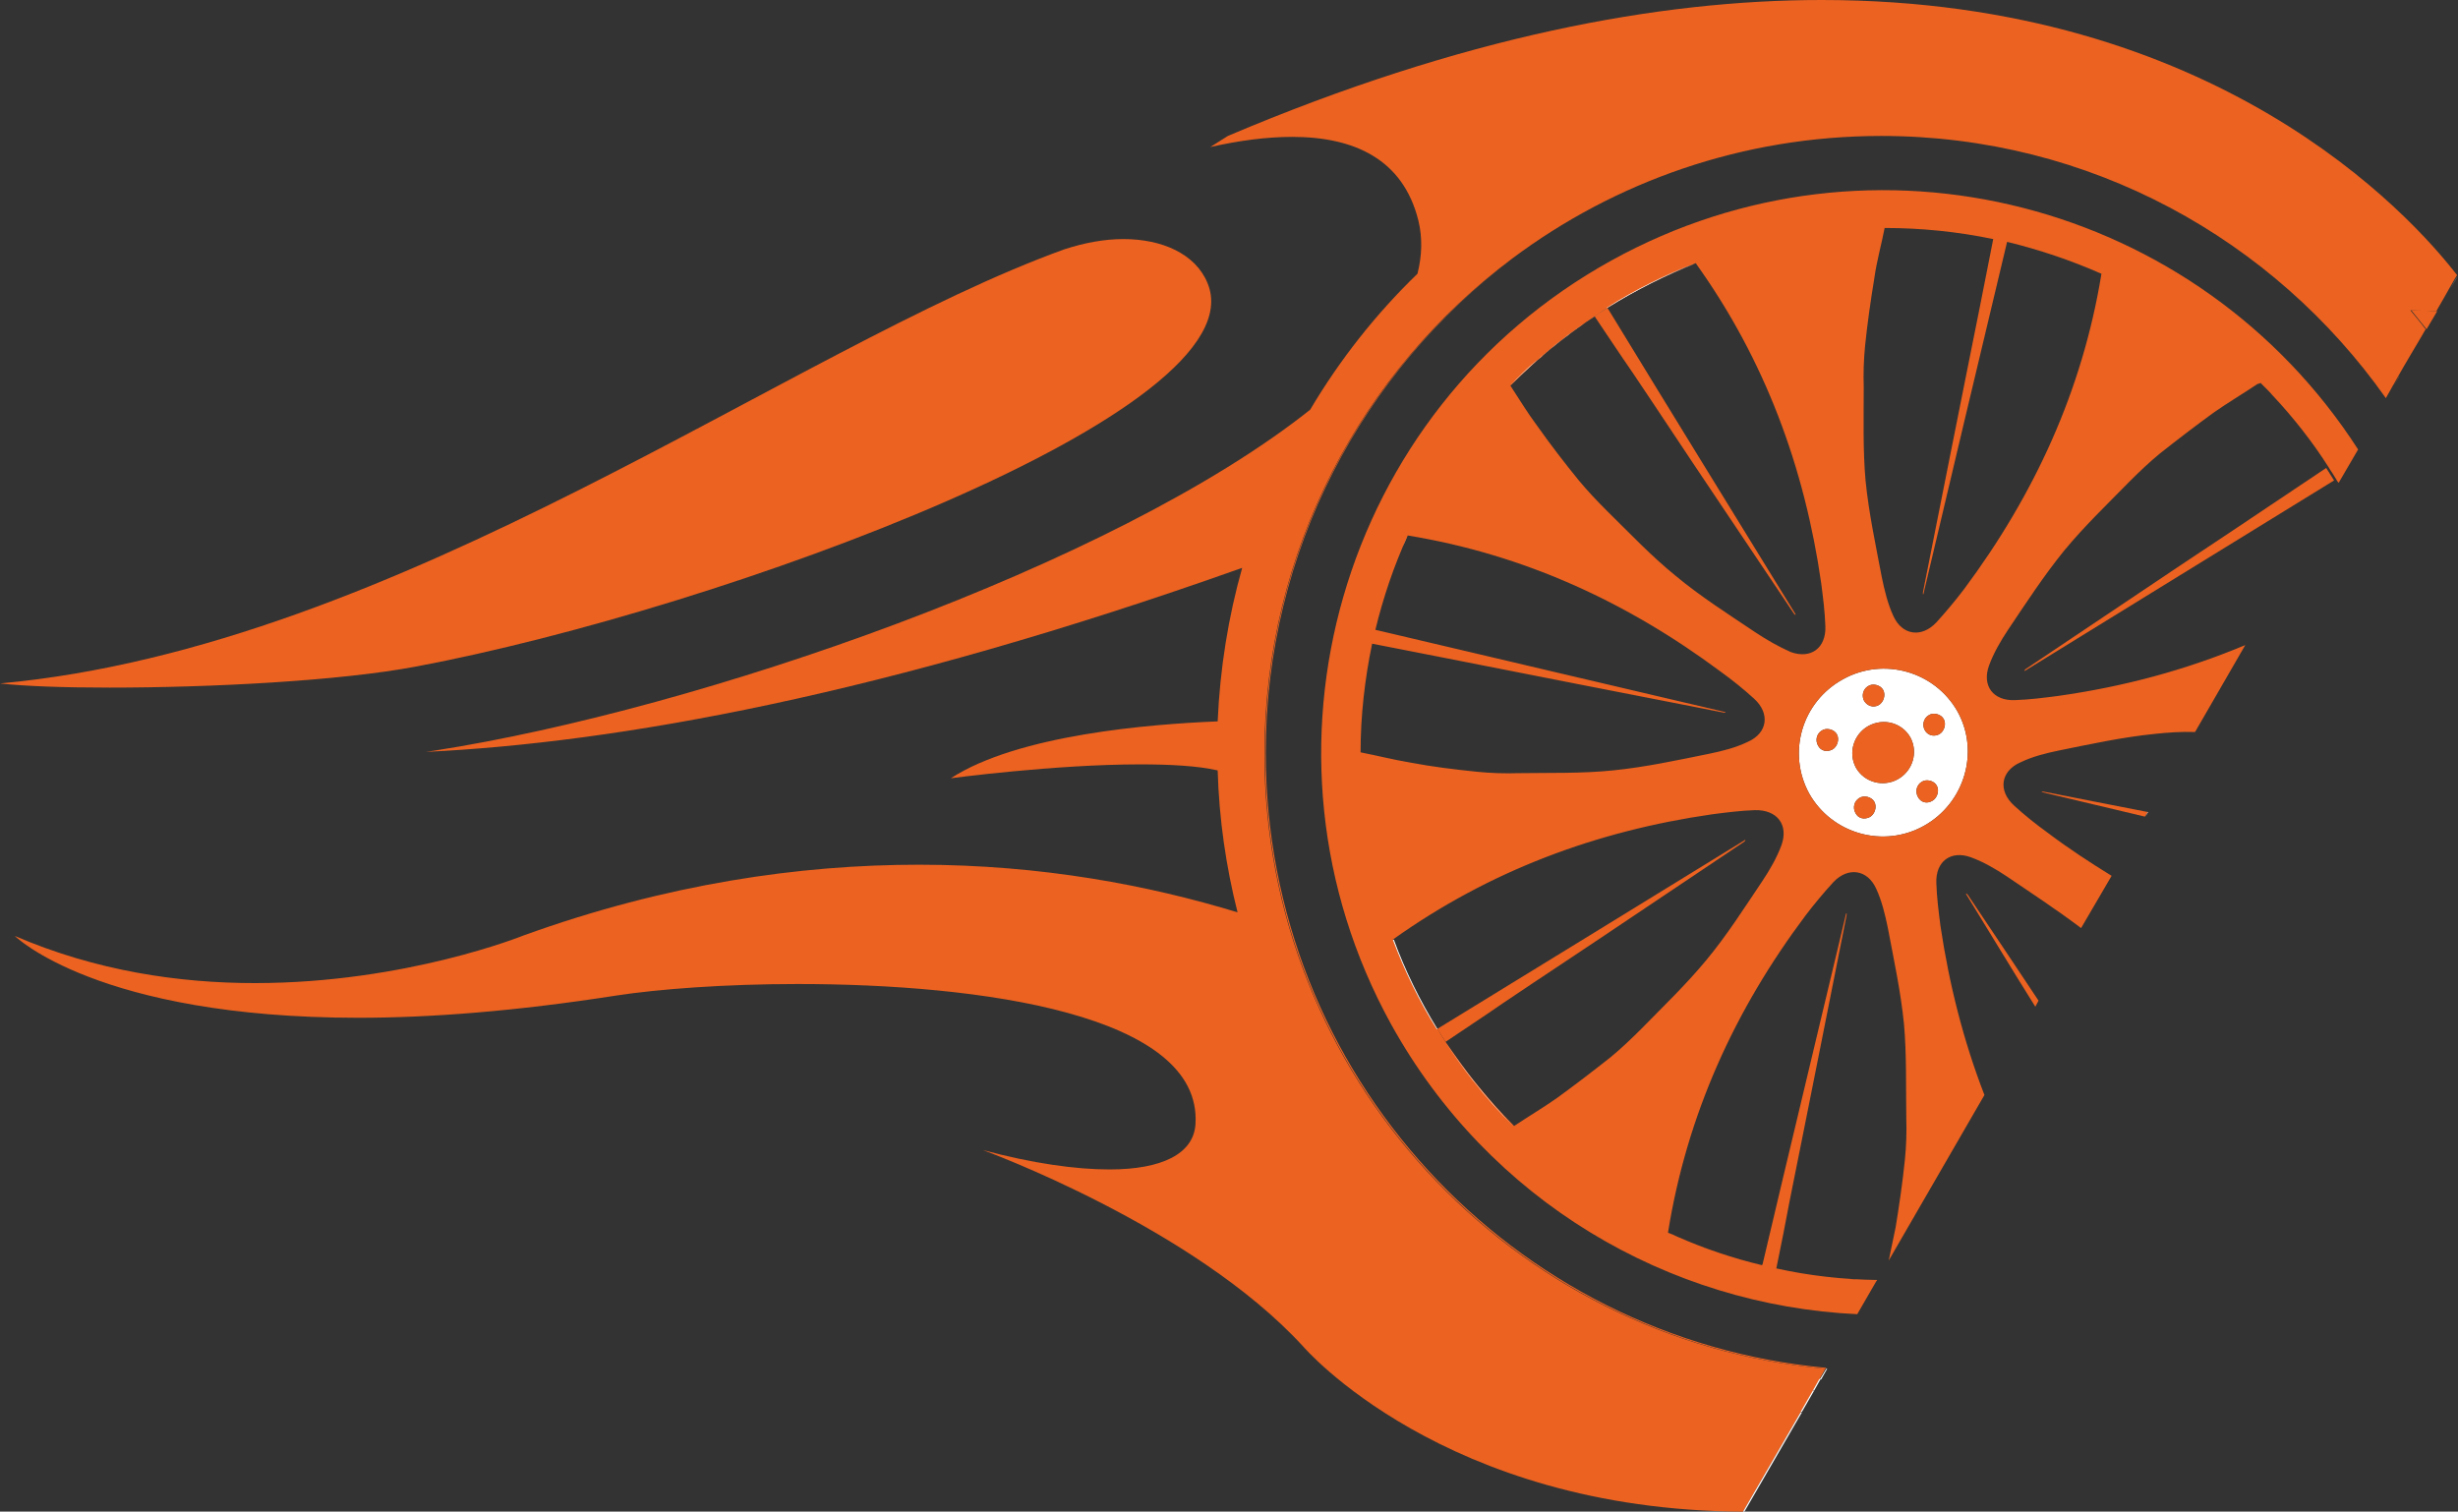 <?xml version="1.0" encoding="utf-8"?>
<!-- Generator: Adobe Illustrator 23.1.0, SVG Export Plug-In . SVG Version: 6.00 Build 0)  -->
<svg version="1.1" id="Calque_1" xmlns="http://www.w3.org/2000/svg" xmlns:xlink="http://www.w3.org/1999/xlink" x="0px" y="0px"
	 width="531.5px" height="326.9px" viewBox="0 0 531.5 326.9" style="enable-background:new 0 0 531.5 326.9;" xml:space="preserve"
	>
<rect x="0" y="0" width="531.5" height="326.9" fill="#333333" stroke="none"/>
<style type="text/css">
	.st0{fill:#EC6220;}
	.st1{fill:#FFFFFF;}
	.st2{fill:#FEFDFD;}
</style>
<path class="st0" d="M518.8,81.4C518.8,81.4,518.8,81.4,518.8,81.4l1.3-2.1l0,0L518.8,81.4z"/>
<path class="st0" d="M517.5,83.6C517.5,83.6,517.5,83.7,517.5,83.6l1.3-2.2c0,0,0,0,0-0.1L517.5,83.6z"/>
<path class="st0" d="M516.1,86.1C516.1,86.2,516.1,86.2,516.1,86.1l1.5-2.5c0,0,0,0,0,0L516.1,86.1z"/>
<path class="st0" d="M90.2,144.1c65.8-12.4,182.5-55.2,170.9-82.9c-2.6-6.3-9.8-9.5-18.2-9.5c-4.1,0-8.4,0.8-12.7,2.2
	C171.3,75.1,86.5,139.9,0,147.8c5.4,0.6,13.8,0.9,23.7,0.9C45.2,148.7,73.4,147.3,90.2,144.1z"/>
<path class="st0" d="M273.7,162.8c0-43.7,21-82.5,53.4-106.9c-32.6,24.4-53.6,63.3-53.6,107.1c0,69.6,53.3,126.8,121.3,133l0.1-0.2
	C326.9,289.6,273.7,232.4,273.7,162.8z"/>
<path class="st1" d="M303.3,118.1c0.3-0.7,0.6-1.5,1-2.2C304,116.6,303.7,117.4,303.3,118.1z"/>
<path class="st1" d="M398.5,146.9c-8.9,4.9-12.1,15.9-7.3,24.7c4.9,8.7,16,11.9,24.8,7c8.8-4.9,12.1-16,7.3-24.7
	C418.4,145.2,407.3,142,398.5,146.9z M396.2,162.1c-1.2,0.6-2.5,0.3-3.1-0.9c-0.6-1.1-0.3-2.5,0.8-3.2c1-0.7,2.7-0.3,3.3,0.8
	C397.8,159.9,397.3,161.5,396.2,162.1z M403.9,148.4c1-0.7,2.7-0.3,3.3,0.8c0.6,1.1,0.1,2.7-1,3.3c-1.1,0.6-2.4,0.2-3.1-0.9
	C402.5,150.5,402.8,149.1,403.9,148.4z M404.3,176.7c-1.2,0.6-2.5,0.3-3.1-0.9c-0.6-1.1-0.3-2.5,0.8-3.2c1-0.7,2.7-0.3,3.3,0.8
	C405.9,174.5,405.4,176.1,404.3,176.7z M410.4,168.5c-3.2,1.8-7.3,0.7-9.1-2.5c-1.7-3.2-0.5-7.2,2.7-9c3.3-1.8,7.3-0.7,9.1,2.5
	C414.8,162.7,413.6,166.7,410.4,168.5z M417.8,173.2c-1.2,0.7-2.5,0.3-3.1-0.9c-0.6-1.1-0.3-2.5,0.8-3.2c1-0.7,2.7-0.3,3.3,0.8
	C419.4,171,418.9,172.6,417.8,173.2z M419.3,158.8c-1.2,0.6-2.5,0.2-3.1-0.9c-0.6-1.1-0.3-2.5,0.8-3.2c1-0.7,2.7-0.3,3.3,0.8
	C420.9,156.6,420.4,158.2,419.3,158.8z"/>
<path class="st1" d="M344.8,68.4c0.5-0.3,1-0.6,1.5-1c0.4-0.3,0.8-0.5,1.3-0.8c0,0,0,0,0-0.1c-0.4,0.3-0.8,0.5-1.2,0.8
	c-4.5,2.9-8.7,6.1-12.6,9.4C337.2,73.8,340.9,70.9,344.8,68.4C344.8,68.3,344.8,68.3,344.8,68.4z"/>
<path class="st1" d="M332.3,77.9c0.1-0.1,0.2-0.2,0.3-0.2C332.5,77.8,332.4,77.9,332.3,77.9z"/>
<path class="st0" d="M491.2,85.5C491.2,85.5,491.2,85.5,491.2,85.5C491.2,85.5,491.2,85.5,491.2,85.5z"/>
<path class="st0" d="M377.4,181.6C377.5,181.7,377.5,181.6,377.4,181.6L377.4,181.6z"/>
<path class="st0" d="M441.9,171.2c-0.1,0-0.3,0-0.4,0v0.1c7.4,1.8,14.9,3.5,22.3,5.3l0.6-1C456.9,174.1,449.4,172.7,441.9,171.2z"/>
<path class="st0" d="M425.5,193.5c-0.1-0.1-0.2-0.2-0.3-0.3c0,0.1-0.1,0.1-0.1,0.1c5,8.1,9.9,16.3,15,24.4l0.7-1.3
	C435.7,208.7,430.6,201.1,425.5,193.5z"/>
<path class="st0" d="M304.3,115.9c0-0.1,0.1-0.1,0.1-0.2C304.4,115.8,304.3,115.8,304.3,115.9z"/>
<path class="st0" d="M318.6,233.8C318.6,233.8,318.6,233.7,318.6,233.8C318.6,233.7,318.6,233.8,318.6,233.8z"/>
<g>
	<path class="st0" d="M503,101.2c-4.2,2.8-8.5,5.7-12.7,8.5c-8.6,5.8-17.3,11.5-25.9,17.3c-8.8,5.9-17.6,11.8-26.4,17.7
		c-0.1,0.1-0.2,0.2-0.3,0.3c0.1,0,0.1,0.1,0.1,0.1c22.2-13.7,44.5-27.4,66.9-41.2C504.1,103,503.6,102.1,503,101.2
		C503,101.2,503,101.2,503,101.2z"/>
	<path class="st0" d="M312.2,224.7c0.1,0.2,0.2,0.4,0.4,0.6c4.1-2.8,8.3-5.5,12.3-8.3c8.6-5.8,17.3-11.5,25.9-17.3
		c8.8-5.9,17.6-11.8,26.4-17.7c0.1-0.1,0.2-0.2,0.2-0.4c-22.1,13.6-44.1,27.1-66.6,40.9C311.3,223.2,311.7,224,312.2,224.7z"/>
	<path class="st0" d="M348.5,56.3c-58.7,32.4-80.1,106.4-47.7,165.2c21.2,38.3,60,60.8,100.8,62.7l4.1-7.1l0.1-0.1c-1,0-2-0.1-3-0.1
		c1,0,2,0.1,3,0.1l0.1-0.2c-7.3-0.1-14.6-0.9-21.8-2.5c1-4.9,2-9.8,2.9-14.7c2-10.1,4.1-20.3,6.1-30.5c2.1-10.4,4.1-20.8,6.2-31.2
		c0-0.1,0-0.3,0-0.4h-0.1c-6,25.3-12.1,50.5-18.1,76c0,0-0.1,0-0.1,0c0,0,0,0.1,0,0.1c-6.3-1.5-12.5-3.6-18.4-6.2
		c-0.6-0.3-1.3-0.6-1.9-0.8c0,0,0-0.1,0-0.2c4.1-25.4,14.4-48,29.7-68.4c1.9-2.5,3.9-4.9,6-7.2c3.2-3.4,7.4-2.8,9.3,1.4
		c1.2,2.6,1.9,5.5,2.5,8.4c1.3,6.9,2.8,13.8,3.5,20.8c0.6,6.8,0.4,13.6,0.5,20.4c0.1,3,0,6-0.3,9c-0.5,4.9-1.2,9.7-2,14.6
		c-0.5,2.4-1,4.9-1.5,7.2l20.7-35.8c-4.5-11.6-7.6-23.8-9.5-36.5c-0.4-3.1-0.8-6.2-0.9-9.3c-0.2-4.7,3.1-7.2,7.5-5.6
		c2.7,1,5.3,2.5,7.7,4.1c5.3,3.6,10.8,7.2,16.1,11.2l6.6-11.3c-4.7-2.9-9.3-5.9-13.8-9.3c-2.5-1.8-5-3.8-7.3-5.9
		c-3.5-3.2-2.9-7.4,1.3-9.3c2.7-1.3,5.5-2,8.4-2.6c6.9-1.4,13.8-2.9,20.8-3.6c2.8-0.3,5.7-0.5,8.6-0.4l0.1-0.1l10.8-18.7
		c-12.9,5.4-26.3,9-40.5,11c-3.1,0.4-6.2,0.8-9.3,0.9c-4.7,0.2-7.2-3.1-5.6-7.5c1-2.7,2.5-5.3,4.1-7.7c3.9-5.8,7.8-11.8,12.2-17.2
		c4.3-5.2,9.2-9.9,14-14.8c2.1-2.1,4.3-4.2,6.6-6.1c3.8-3,7.7-6,11.7-8.9c3-2.1,6.2-4,9.2-6c0.2-0.2,0.5-0.2,0.7-0.3
		c0.1,0,0.1,0,0.2-0.1c0.5,0.5,0.9,0.9,1.4,1.4c0.4,0.4,0.8,0.8,1.2,1.3c0,0,0.1,0.1,0.1,0.1c4.4,4.7,8.5,9.9,12,15.4c0,0,0,0,0,0
		c0.1,0.2,0.2,0.3,0.3,0.5c0.5,0.7,0.9,1.4,1.4,2.2c0,0,0,0,0,0c0.1,0.2,0.2,0.4,0.4,0.6c0,0,0.1,0.1,0.1,0.1l4.2-7.2
		C475.4,43.6,405,25.1,348.5,56.3z M372,145.2c2.5,1.8,5,3.8,7.3,5.9c3.5,3.2,2.9,7.4-1.3,9.3c-2.7,1.3-5.5,2-8.4,2.6
		c-6.9,1.4-13.8,2.9-20.8,3.6c-6.8,0.7-13.6,0.5-20.4,0.6c-3,0.1-6,0-9-0.3c-4.9-0.5-9.8-1.1-14.5-2c-3.6-0.6-7.1-1.5-10.7-2.2
		c0-7.9,0.9-15.8,2.5-23.5c4.8,0.9,9.5,1.9,14.3,2.8c10.1,2,20.3,4,30.5,6c10.4,2,20.8,4.1,31.2,6.1c0.1,0,0.3,0,0.4,0V154
		c-25.1-5.9-50.3-11.8-75.7-17.8c1.7-7,4-13.8,7-20.4C329.4,119.9,351.7,130.1,372,145.2z M399.8,276.7c0.6,0,1.2,0.1,1.9,0.1
		C401.1,276.8,400.5,276.8,399.8,276.7z M398.5,276.6c-0.5,0-1-0.1-1.6-0.1C397.4,276.5,398,276.6,398.5,276.6z M395.4,276.3
		c-0.4-0.1-0.9-0.1-1.3-0.2C394.5,276.2,395,276.2,395.4,276.3z M392.4,275.9c-0.3,0-0.7-0.1-1-0.2
		C391.7,275.8,392,275.9,392.4,275.9z M362.8,267.6c-0.2-0.1-0.3-0.1-0.5-0.2C362.5,267.5,362.7,267.6,362.8,267.6z M371.6,271
		C371.6,271,371.6,271,371.6,271C371.6,271,371.6,271,371.6,271z M368.6,270c0,0-0.1,0-0.1-0.1C368.5,269.9,368.6,269.9,368.6,270z
		 M365.7,268.8c-0.1,0-0.2-0.1-0.3-0.1C365.5,268.8,365.6,268.8,365.7,268.8z M359.9,266.4c-0.2-0.1-0.4-0.2-0.6-0.3
		C359.5,266.2,359.7,266.3,359.9,266.4z M385.2,182.8c-1,2.7-2.5,5.3-4.1,7.7c-3.9,5.8-7.7,11.8-12.2,17.2c-4.3,5.2-9.2,9.9-14,14.8
		c-2.1,2.1-4.3,4.2-6.6,6.1c-3.8,3-7.7,6-11.7,8.9c-3,2.1-6.2,4-9.2,6l0,0l0,0l0,0c-3-3-5.9-6.3-8.7-9.8c0,0,0,0-0.1-0.1
		c-2.1-2.7-4.1-5.5-6.1-8.4c0,0,0,0,0,0c-0.1-0.2-0.2-0.3-0.3-0.5c-0.5-0.7-0.9-1.5-1.4-2.3c0,0-0.1,0-0.1,0.1
		c-3.9-6.2-7-12.7-9.5-19.3c0,0,0.1-0.1,0.1-0.1c-10.5-28-9.4-58.5,2-85.1c-11.4,26.6-12.5,57.1-2,85.1c20.8-14.8,43.9-23.4,68.9-27
		c3.1-0.4,6.2-0.8,9.3-0.9C384.3,175.1,386.8,178.4,385.2,182.8z M379.5,136.7c-5.8-3.9-11.8-7.7-17.2-12.2
		c-5.3-4.3-9.9-9.2-14.8-14c-2.1-2.1-4.2-4.3-6.1-6.6c-3.1-3.8-6.1-7.7-9-11.8c-2.1-2.8-3.9-5.8-5.8-8.7c0,0,0,0,0,0c0,0,0,0,0,0
		c1.8-1.8,3.7-3.6,5.7-5.4c0.1-0.1,0.2-0.2,0.3-0.2c0.4-0.3,0.7-0.6,1.1-1c3.9-3.4,8.2-6.5,12.6-9.4c0.4-0.3,0.8-0.5,1.2-0.8
		c0,0,0,0,0,0c6.2-3.9,12.6-7.1,19.2-9.7c0,0,0,0.1,0.1,0.1c0,0,0,0,0,0.1c14.8,20.7,23.4,43.9,27,69c0.4,3.1,0.8,6.2,0.9,9.3
		c0.2,4.7-3.1,7.2-7.5,5.6C384.5,139.8,381.9,138.3,379.5,136.7z M416,178.6c-8.8,4.9-19.9,1.7-24.8-7c-4.8-8.8-1.6-19.8,7.3-24.7
		c8.8-4.9,19.9-1.7,24.8,7C428.1,162.6,424.8,173.7,416,178.6z M424.7,127.4c-1.9,2.5-3.9,4.9-6,7.2c-3.2,3.4-7.4,2.8-9.3-1.4
		c-1.2-2.6-1.9-5.5-2.5-8.4c-1.3-6.9-2.8-13.8-3.5-20.8c-0.6-6.7-0.4-13.6-0.4-20.3c-0.1-3,0-6,0.3-9c0.5-4.9,1.2-9.7,2-14.6
		c0.5-3.6,1.5-7.1,2.2-10.7v-0.1c7.9,0,15.8,0.8,23.5,2.4c-1,4.9-1.9,9.8-2.9,14.7c-2,10.1-4.1,20.3-6.1,30.5
		c-2.1,10.4-4.1,20.8-6.2,31.2c0,0.1,0,0.3,0,0.4h0.1c6-25.4,12-50.7,18.1-76.2c7,1.7,13.8,4,20.4,6.9
		C450.3,84.4,439.9,107,424.7,127.4z"/>
	<path class="st0" d="M346.3,67.4c-0.5,0.3-1,0.6-1.5,1c2.7,4,5.4,8.1,8.1,12c5.8,8.6,11.5,17.3,17.3,25.9
		c5.9,8.8,11.8,17.6,17.7,26.4c0.1,0.1,0.2,0.2,0.3,0.3c0-0.1,0.1-0.1,0.1-0.1c-13.6-22.1-27.1-44-40.7-66.3
		C347.1,66.9,346.7,67.1,346.3,67.4z"/>
</g>
<path class="st0" d="M404,157c-3.2,1.8-4.4,5.8-2.7,9c1.8,3.2,5.9,4.3,9.1,2.5s4.4-5.8,2.7-9C411.3,156.3,407.3,155.2,404,157z"/>
<path class="st0" d="M417,154.7c-1.1,0.7-1.4,2.1-0.8,3.2c0.6,1.1,1.9,1.5,3.1,0.9c1.1-0.6,1.6-2.2,1-3.3
	C419.7,154.4,418,154,417,154.7z"/>
<path class="st0" d="M415.5,169.1c-1.1,0.7-1.4,2.1-0.8,3.2c0.6,1.2,1.9,1.6,3.1,0.9c1.1-0.6,1.6-2.2,1-3.3
	C418.2,168.8,416.5,168.4,415.5,169.1z"/>
<path class="st0" d="M402,172.6c-1.1,0.7-1.4,2.1-0.8,3.2c0.6,1.2,1.9,1.5,3.1,0.9c1.1-0.6,1.6-2.2,1-3.3
	C404.7,172.3,403,171.9,402,172.6z"/>
<path class="st0" d="M406.2,152.5c1.1-0.6,1.6-2.2,1-3.3c-0.6-1.1-2.3-1.5-3.3-0.8c-1.1,0.7-1.4,2.1-0.8,3.2
	C403.8,152.7,405.1,153.1,406.2,152.5z"/>
<path class="st0" d="M393.9,158c-1.1,0.7-1.4,2.1-0.8,3.2c0.6,1.2,1.9,1.5,3.1,0.9c1.1-0.6,1.6-2.2,1-3.3
	C396.6,157.7,394.9,157.3,393.9,158z"/>
<path class="st1" d="M344.8,68.4C344.8,68.3,344.8,68.3,344.8,68.4c-4,2.6-7.7,5.4-11.2,8.4c-0.4,0.3-0.7,0.6-1.1,1
	c-0.1,0.1-0.2,0.2-0.3,0.2c-2,1.7-3.8,3.5-5.7,5.4c0,0,0,0,0,0C332.1,77.8,338.1,72.8,344.8,68.4z"/>
<path class="st1" d="M366.8,56.9C366.8,56.9,366.8,56.9,366.8,56.9c-6.6,2.5-13.1,5.7-19.3,9.6c0,0,0,0,0,0.1
	C353.8,62.7,360.2,59.5,366.8,56.9z"/>
<path class="st1" d="M332.6,77.7c0.4-0.3,0.7-0.6,1.1-1C333.3,77.1,332.9,77.4,332.6,77.7z"/>
<path class="st1" d="M366.7,56.8c-6.6,2.6-13,5.8-19.2,9.7c0,0,0,0,0,0C353.7,62.7,360.2,59.4,366.7,56.8
	C366.7,56.9,366.7,56.8,366.7,56.8z"/>
<path class="st1" d="M332.3,77.9c-2,1.7-3.9,3.5-5.7,5.4c0,0,0,0,0,0C328.4,81.5,330.3,79.7,332.3,77.9z"/>
<path class="st1" d="M312.5,225.3c1.9,2.9,3.9,5.7,6.1,8.4C316.4,231,314.4,228.2,312.5,225.3C312.5,225.3,312.5,225.3,312.5,225.3z
	"/>
<path class="st1" d="M327.3,243.6L327.3,243.6c-3-3.1-6-6.4-8.7-9.8C321.4,237.3,324.3,240.6,327.3,243.6z"/>
<path class="st1" d="M301.2,203.3c2.5,6.6,5.6,13.1,9.5,19.3c0,0,0.1,0,0.1-0.1c-3.8-6.2-7-12.7-9.4-19.3
	C301.3,203.2,301.2,203.3,301.2,203.3z"/>
<path class="st1" d="M301.4,203.2C301.4,203.2,301.4,203.2,301.4,203.2c2.5,6.6,5.6,13.1,9.4,19.4c0,0,0,0,0,0
	C307,216.3,303.9,209.8,301.4,203.2z"/>
<path class="st1" d="M312.5,225.3c1.9,2.9,3.9,5.7,6,8.4c0,0,0,0,0.1,0.1c2.7,3.5,5.6,6.7,8.7,9.8l0,0
	C321.9,238.1,317,232,312.5,225.3C312.6,225.3,312.5,225.3,312.5,225.3z"/>
<path class="st1" d="M490,84.2c0.4,0.4,0.8,0.8,1.2,1.3C490.8,85,490.4,84.6,490,84.2z"/>
<path class="st0" d="M524.7,71.2l2.3-3.9c-1.7-0.1-3.6-0.2-5.6-0.2C522.5,68.5,523.6,69.8,524.7,71.2z"/>
<path class="st0" d="M393.9,0c-35.2,0-77.7,7.9-128.4,29.4c0,0-1.4,0.9-3.8,2.4c6.2-1.4,12.2-2.2,17.7-2.2c13.4,0,24,4.8,27.3,18.1
	c0.9,3.7,0.8,7.6-0.2,11.5c-9,8.7-16.8,18.6-23.2,29.4c-42.5,33.8-132.1,64.8-189.2,73.7c-0.7,0.1-1.3,0.2-2,0.3
	c41.2-2,98.6-12.1,176.5-39.8c-3,10.6-4.8,21.8-5.3,33.2c-14.8,0.6-43.2,2.9-57.7,12.3c0,0,22.4-3,40.9-3c6.4,0,12.4,0.3,16.8,1.3
	c0.3,10.5,1.8,20.8,4.3,30.7c-19-5.8-42.3-10.3-68.9-10.3c-25.7,0-54.5,4.1-85.5,15.3c0,0-25.4,10.3-58.1,10.3
	c-16.3,0-34.3-2.6-51.9-10.2c0,0,17.8,17.7,74.3,17.7c15.5,0,33.9-1.4,55.7-4.8c9.1-1.4,23.5-2.5,39.3-2.5c39.3,0,87.5,6.5,86,30.3
	c-0.4,6.4-7.2,9.8-18.6,9.8c-7.3,0-16.6-1.3-27.4-4.2c0,0,45.5,16.5,69.3,42.5c0,0,30.3,35.4,95.1,35.7l12.4-21.4l2.7-4.7l1.4-2.5
	l1.3-2.3c-68-6.1-121.3-63.4-121.3-133c0-43.8,21.1-82.8,53.6-107.1c22.2-16.6,49.8-26.5,79.8-26.5c45.1,0,84.9,22.4,109.1,56.7
	c0,0,0,0,0,0l1.4-2.5l1.3-2.3l1.2-2.1l0,0l2-3.4l1.6-2.7l1.1-1.9c-1.1-1.4-2.2-2.8-3.3-4.1c2,0.1,3.9,0.1,5.6,0.2l1.5-2.6l1.3-2.3
	l1.2-2.1l0.5-0.8C521.1,46.3,479.2,0,393.9,0z"/>
<path class="st2" d="M531,60.4l-1.2,2.1c0,0,0,0,0,0l1.7-2.9c0,0,0,0,0,0L531,60.4L531,60.4z"/>
<path class="st2" d="M376.9,326.9c0.1,0,0.2,0,0.3,0l12.4-21.4c-0.1,0-0.2,0-0.3,0L376.9,326.9z"/>
<path class="st2" d="M392,300.7l-2.7,4.7c0.1,0,0.2,0,0.3,0l2.7-4.7C392.2,300.8,392.1,300.8,392,300.7z"/>
<path class="st2" d="M392,300.7c0.1,0,0.2,0,0.3,0l1.4-2.5c-0.1,0-0.2,0-0.3,0L392,300.7z"/>
<path class="st2" d="M393.5,298.3c0.1,0,0.2,0,0.3,0l1.3-2.3c-0.1,0-0.2,0-0.2,0L393.5,298.3z"/>
<path class="st2" d="M389.6,305.5C389.6,305.5,389.6,305.5,389.6,305.5l2.8-4.7c0,0,0,0,0,0L389.6,305.5z"/>
<path class="st2" d="M392.3,300.8C392.3,300.8,392.3,300.8,392.3,300.8l1.5-2.5c0,0,0,0,0,0L392.3,300.8z"/>
<path class="st2" d="M395,296l-1.3,2.3c0,0,0,0,0,0L395,296C395.1,296,395.1,296,395,296z"/>
<polygon class="st2" points="509.7,97.3 509.7,97.3 509.5,97.6 "/>
<path class="st2" d="M463.9,176.6C463.9,176.6,464,176.6,463.9,176.6l0.6-1c0,0,0,0,0,0L463.9,176.6z"/>
<path class="st2" d="M440.1,217.8C440.2,217.8,440.2,217.8,440.1,217.8l0.8-1.3c0,0,0,0,0,0L440.1,217.8z"/>
<polygon class="st2" points="464,176.6 464,176.6 464.5,175.6 464.5,175.6 "/>
<path class="st2" d="M440.2,217.8C440.2,217.8,440.2,217.8,440.2,217.8l0.8-1.3c0,0,0,0,0,0L440.2,217.8z"/>
<path class="st2" d="M440.2,217.9C440.2,217.9,440.2,217.9,440.2,217.9l0.8-1.3c0,0,0,0,0,0L440.2,217.9z"/>
<path class="st2" d="M440.1,217.8C440.1,217.8,440.1,217.8,440.1,217.8l0.7-1.3c0,0,0,0,0,0L440.1,217.8z"/>
<polygon class="st2" points="464.5,175.6 463.9,176.6 463.9,176.6 464.5,175.6 "/>
<path class="st2" d="M440.1,217.8C440.1,217.8,440.1,217.8,440.1,217.8l0.8-1.2c0,0,0,0,0,0L440.1,217.8z"/>
<path class="st2" d="M463.9,176.6C463.9,176.6,463.9,176.6,463.9,176.6l0.6-1c0,0,0,0-0.1,0L463.9,176.6z"/>
<path class="st2" d="M463.8,176.6C463.8,176.6,463.8,176.6,463.8,176.6l0.6-1c0,0,0,0,0,0L463.8,176.6z"/>
<polygon class="st2" points="474.5,158.2 474.4,158.3 474.4,158.3 "/>
<polygon class="st2" points="531,60.4 529.8,62.5 529.8,62.5 531,60.4 "/>
<path class="st2" d="M520.1,79.3l2-3.4c0,0,0,0,0,0L520.1,79.3L520.1,79.3z"/>
<path class="st2" d="M523.6,73.2C523.6,73.2,523.6,73.2,523.6,73.2l1.1-1.9c0,0,0,0,0,0L523.6,73.2z"/>
<path class="st2" d="M528.5,64.8l-1.5,2.6c0,0,0,0,0,0L528.5,64.8C528.5,64.8,528.5,64.8,528.5,64.8z"/>
<polygon class="st2" points="529.8,62.5 528.5,64.8 528.5,64.8 529.8,62.5 "/>
<path class="st2" d="M522.1,75.9l1.6-2.7c0,0,0,0,0,0L522.1,75.9C522.1,75.9,522.1,75.9,522.1,75.9z"/>
</svg>
